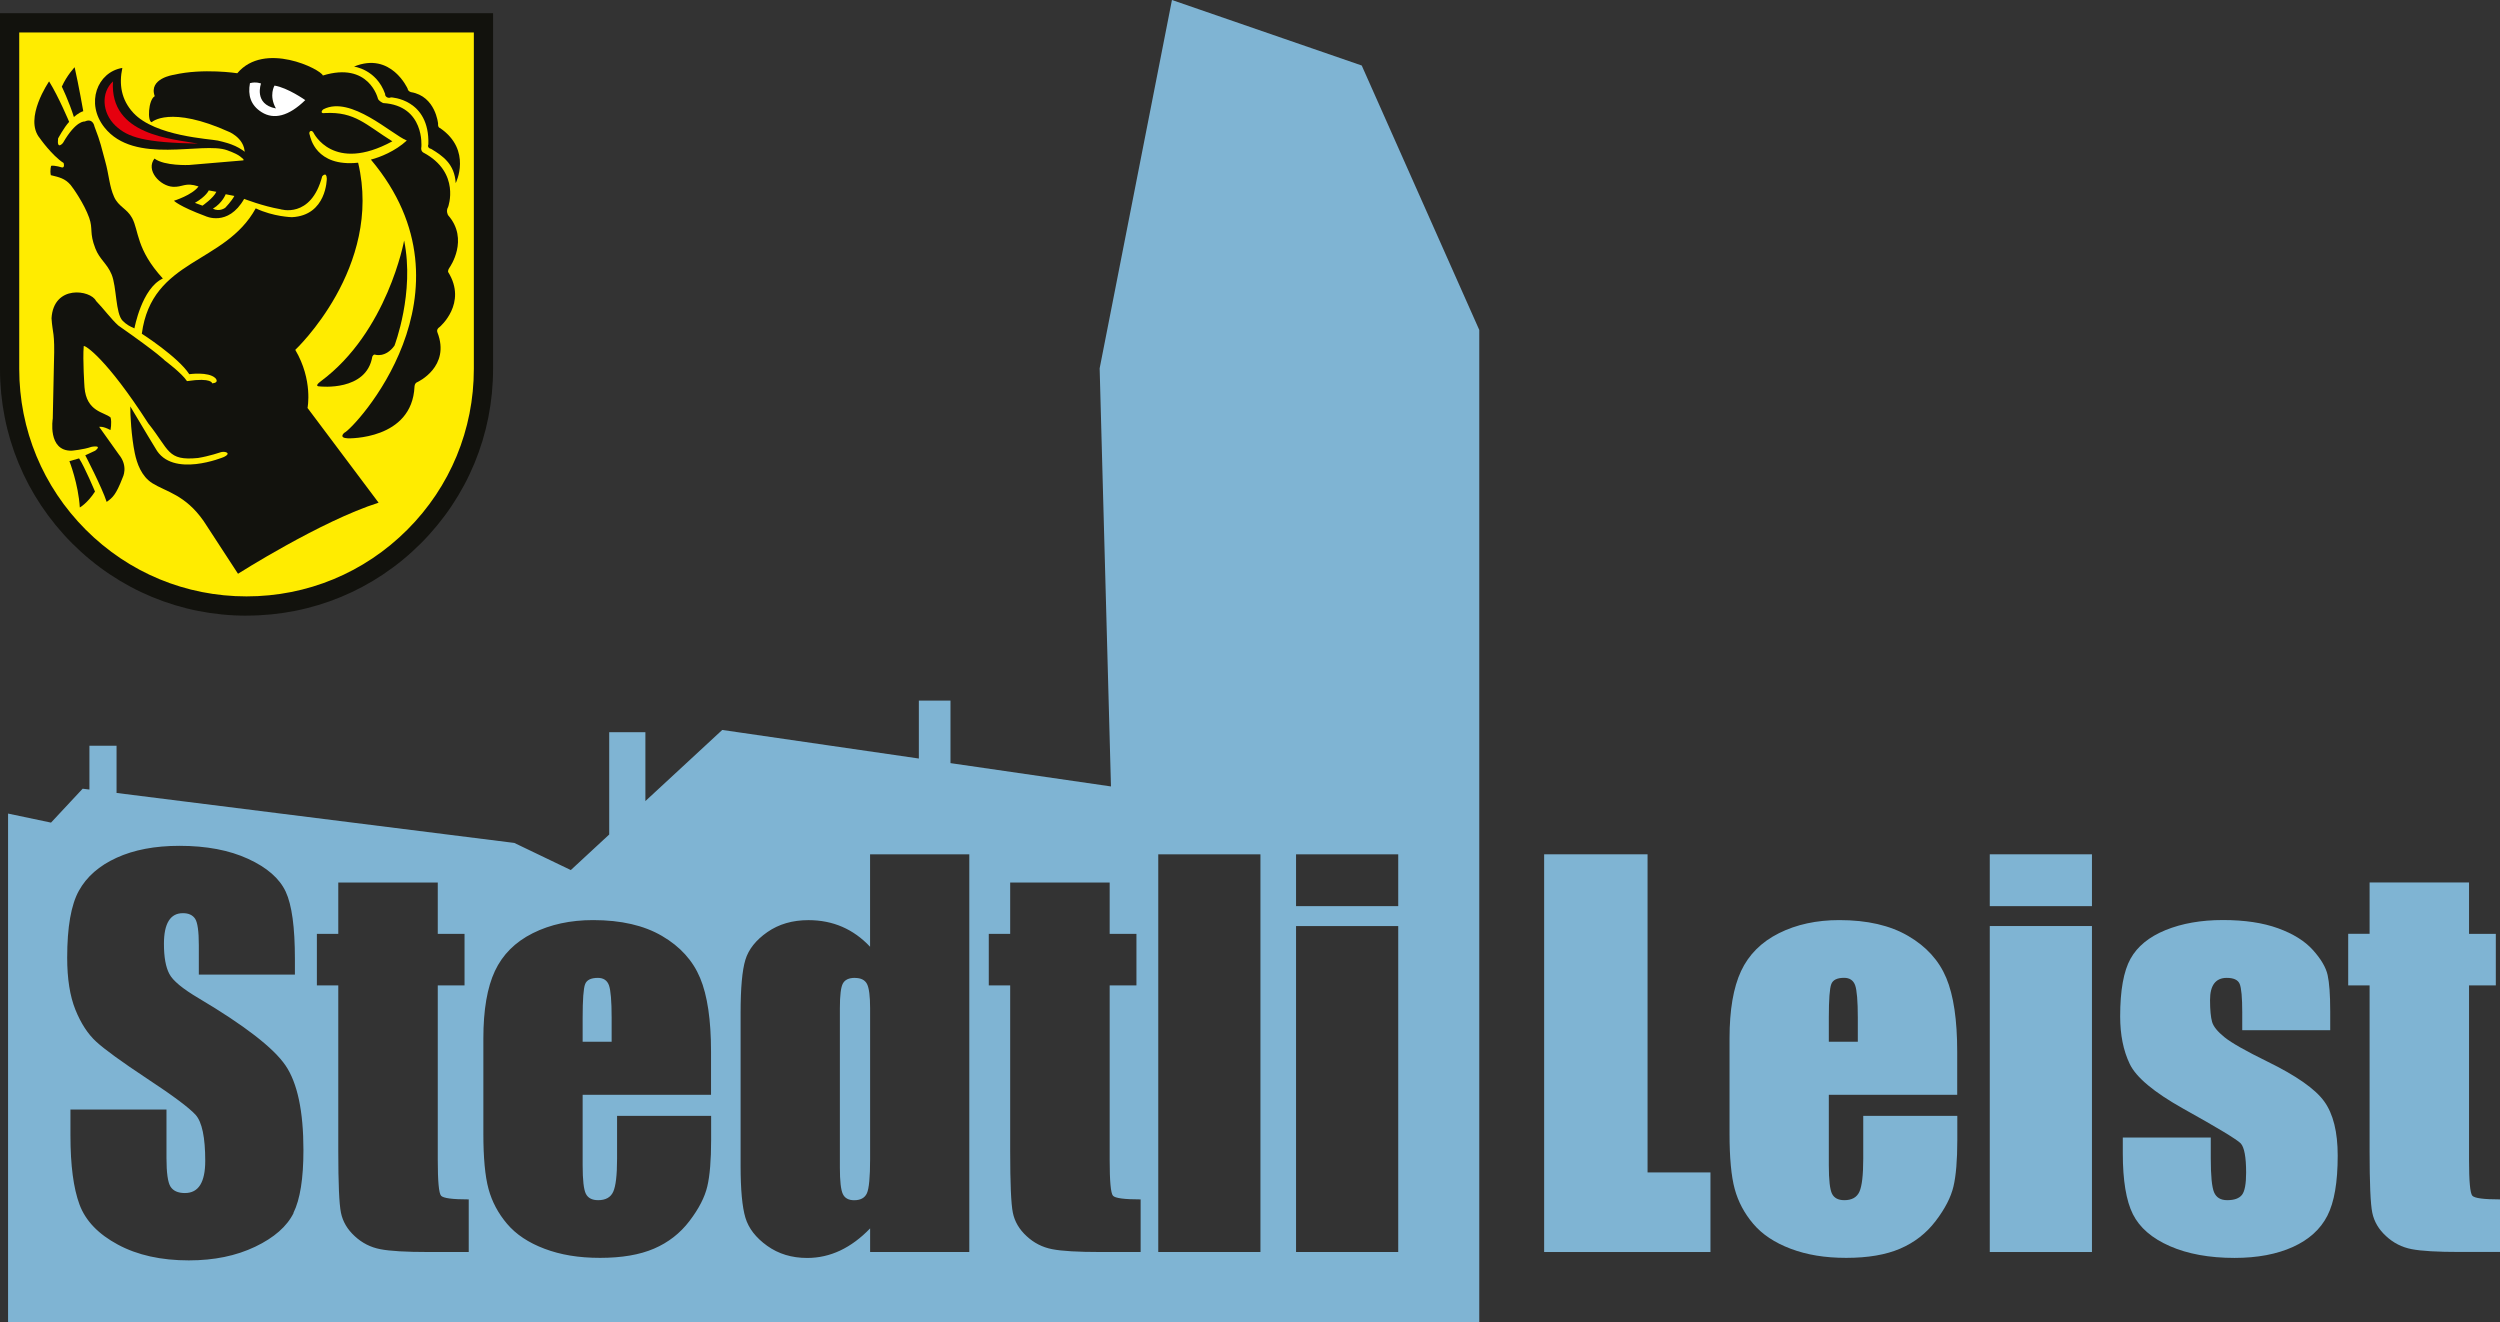 <?xml version="1.0" encoding="UTF-8"?><svg id="Ebene_2" xmlns="http://www.w3.org/2000/svg" viewBox="0 0 483.7 255.84"><rect x="0" y="0" width="483.7" height="255.84" fill="#333333" stroke="none"/><defs><style>.cls-1{fill:#e6000e;}.cls-2{fill:#fff;}.cls-3{fill:#ffec00;}.cls-4{fill:#7fb4d3;}.cls-5,.cls-6{fill:#12120d;}.cls-6{fill-rule:evenodd;}</style></defs><g id="Ebene_1-2"><g><g><path class="cls-4" d="M165.39,189.2c-1.14,0-1.91,.36-2.3,1.07-.4,.71-.59,2.3-.59,4.78v30.9c0,2.57,.19,4.25,.57,5.06,.38,.81,1.11,1.21,2.19,1.21,1.24,0,2.06-.45,2.47-1.35,.41-.9,.62-3.11,.62-6.63v-29.18c0-2.31-.2-3.87-.59-4.66-.4-.79-1.18-1.19-2.35-1.19Z"/><path class="cls-4" d="M115.68,189.2c-1.33,0-2.16,.4-2.47,1.21-.32,.81-.48,2.99-.48,6.54v4.61h5.61v-4.61c0-3.26-.18-5.37-.52-6.32-.35-.95-1.06-1.43-2.14-1.43Z"/><path class="cls-4" d="M263.48,12.68L226.75,0l-13.99,71.27,2.19,80.89-31.05-4.51v-12.1h-6.12v11.21l-38.04-5.53-14.87,13.76v-13.32h-7v19.79l-7.43,6.88-10.93-5.25-76.96-9.67v-9.13h-5.25v8.47l-1.31-.16-6.12,6.56-8.31-1.75v98.42H286.21V63.84l-22.74-51.16ZM56.81,234.68c-1.28,2.6-3.76,4.78-7.44,6.54-3.68,1.76-7.95,2.64-12.83,2.64-5.36,0-9.93-1.01-13.71-3.04-3.79-2.03-6.27-4.61-7.44-7.75-1.17-3.14-1.76-7.59-1.76-13.36v-5.04h18.58v9.36c0,2.88,.26,4.74,.78,5.56,.52,.82,1.45,1.24,2.78,1.24s2.32-.52,2.97-1.57c.65-1.05,.97-2.6,.97-4.66,0-4.53-.62-7.49-1.85-8.89-1.27-1.39-4.39-3.72-9.36-6.99-4.97-3.29-8.27-5.69-9.89-7.18-1.62-1.49-2.96-3.55-4.02-6.18-1.06-2.63-1.59-5.99-1.59-10.08,0-5.89,.75-10.2,2.26-12.93,1.5-2.72,3.94-4.86,7.3-6.39,3.36-1.54,7.42-2.31,12.17-2.31,5.2,0,9.63,.84,13.28,2.52,3.66,1.68,6.08,3.8,7.27,6.35,1.19,2.55,1.78,6.88,1.78,13v3.04h-18.59v-5.7c0-2.66-.24-4.36-.71-5.09-.48-.73-1.27-1.09-2.38-1.09-1.21,0-2.12,.49-2.73,1.47-.62,.98-.93,2.47-.93,4.47,0,2.57,.35,4.5,1.04,5.8,.66,1.3,2.55,2.87,5.65,4.7,8.91,5.29,14.52,9.63,16.83,13.02,2.31,3.39,3.47,8.86,3.47,16.4,0,5.48-.64,9.52-1.93,12.12Zm33.87,7.56h-7.75c-4.37,0-7.49-.18-9.36-.55-1.87-.36-3.52-1.2-4.94-2.52-1.43-1.31-2.31-2.82-2.66-4.52-.35-1.69-.52-5.68-.52-11.95v-32.04h-4.14v-9.98h4.14v-9.93h19.25v9.93h5.18v9.98h-5.18v33.75c0,4.15,.21,6.46,.64,6.94,.43,.48,2.21,.71,5.35,.71v10.17Zm46.91-30.42h-24.86v13.64c0,2.85,.21,4.69,.62,5.51,.41,.82,1.2,1.24,2.38,1.24,1.46,0,2.43-.55,2.92-1.64,.49-1.09,.74-3.21,.74-6.35v-8.32h18.2v4.66c0,3.9-.25,6.89-.74,8.98-.49,2.09-1.64,4.33-3.45,6.7-1.81,2.38-4.1,4.16-6.87,5.35-2.77,1.19-6.25,1.78-10.43,1.78s-7.64-.59-10.74-1.76c-3.11-1.17-5.52-2.78-7.25-4.82-1.73-2.04-2.92-4.29-3.59-6.75-.67-2.46-1-6.03-1-10.72v-18.39c0-5.51,.74-9.86,2.23-13.05,1.49-3.18,3.93-5.62,7.32-7.32,3.39-1.7,7.29-2.54,11.69-2.54,5.39,0,9.83,1.02,13.33,3.07,3.5,2.04,5.96,4.75,7.37,8.13,1.41,3.37,2.11,8.12,2.11,14.24v8.37Zm49.96,30.42h-19.2v-4.57c-1.84,1.91-3.77,3.33-5.8,4.29-2.03,.95-4.15,1.43-6.37,1.43-2.98,0-5.56-.78-7.75-2.35-2.19-1.57-3.59-3.38-4.21-5.44-.62-2.06-.93-5.42-.93-10.08v-29.52c0-4.85,.31-8.29,.93-10.31,.62-2.03,2.04-3.81,4.25-5.35,2.22-1.54,4.86-2.31,7.94-2.31,2.38,0,4.55,.43,6.54,1.29,1.98,.86,3.78,2.14,5.39,3.86v-17.88h19.2v76.95Zm33.13,0h-7.75c-4.37,0-7.49-.18-9.36-.55-1.87-.36-3.52-1.2-4.94-2.52-1.43-1.31-2.31-2.82-2.66-4.52-.35-1.69-.52-5.68-.52-11.95v-32.04h-4.14v-9.98h4.14v-9.93h19.25v9.93h5.18v9.98h-5.18v33.75c0,4.15,.21,6.46,.64,6.94,.43,.48,2.21,.71,5.35,.71v10.17Zm23.19,0h-19.77v-76.95h19.77v76.95Zm26.66,0h-19.77v-63.07h19.77v63.07Zm0-66.92h-19.77v-10.03h19.77v10.03Z"/></g><g><path class="cls-4" d="M318.77,165.29v61.55h12.17v15.4h-32.18v-76.95h20.01Z"/><path class="cls-4" d="M378.7,211.82h-24.86v13.64c0,2.85,.21,4.69,.62,5.51,.41,.82,1.2,1.24,2.38,1.24,1.46,0,2.43-.55,2.92-1.64,.49-1.09,.74-3.21,.74-6.35v-8.32h18.2v4.66c0,3.9-.25,6.89-.74,8.98-.49,2.09-1.64,4.33-3.45,6.7-1.81,2.38-4.1,4.16-6.87,5.35-2.77,1.19-6.25,1.78-10.43,1.78s-7.64-.59-10.74-1.76c-3.11-1.17-5.52-2.78-7.25-4.82-1.73-2.04-2.92-4.29-3.59-6.75-.67-2.46-1-6.03-1-10.72v-18.39c0-5.51,.74-9.86,2.23-13.05,1.49-3.18,3.93-5.62,7.32-7.32,3.39-1.7,7.29-2.54,11.69-2.54,5.39,0,9.83,1.02,13.33,3.07,3.5,2.04,5.96,4.75,7.37,8.13,1.41,3.37,2.11,8.12,2.11,14.24v8.37Zm-19.25-10.27v-4.61c0-3.26-.18-5.37-.52-6.32-.35-.95-1.06-1.43-2.14-1.43-1.33,0-2.16,.4-2.47,1.21-.32,.81-.48,2.99-.48,6.54v4.61h5.61Z"/><path class="cls-4" d="M404.75,165.29v10.03h-19.77v-10.03h19.77Zm0,13.88v63.07h-19.77v-63.07h19.77Z"/><path class="cls-4" d="M450.85,199.32h-17.02v-3.42c0-2.91-.17-4.76-.5-5.54-.33-.78-1.17-1.16-2.5-1.16-1.08,0-1.88,.36-2.42,1.07-.54,.71-.81,1.78-.81,3.21,0,1.93,.14,3.35,.4,4.25s1.08,1.89,2.42,2.97,4.11,2.65,8.29,4.7c5.58,2.73,9.24,5.29,10.98,7.7,1.74,2.41,2.61,5.91,2.61,10.5,0,5.13-.66,9.01-2,11.62-1.33,2.61-3.56,4.63-6.67,6.04-3.12,1.41-6.89,2.12-11.29,2.12-4.88,0-9.05-.76-12.52-2.28-3.47-1.52-5.85-3.58-7.15-6.18s-1.95-6.53-1.95-11.79v-3.04h17.02v3.99c0,3.39,.21,5.59,.64,6.61,.43,1.01,1.27,1.52,2.54,1.52,1.36,0,2.31-.34,2.85-1.02,.54-.68,.81-2.12,.81-4.3,0-3.01-.35-4.9-1.04-5.66-.73-.76-4.45-3.01-11.17-6.75-5.64-3.17-9.08-6.04-10.31-8.63-1.24-2.58-1.85-5.65-1.85-9.2,0-5.04,.67-8.75,2-11.15,1.33-2.39,3.59-4.24,6.77-5.54,3.19-1.3,6.88-1.95,11.1-1.95s7.74,.53,10.67,1.59c2.93,1.06,5.18,2.46,6.75,4.21,1.57,1.74,2.52,3.36,2.85,4.85,.33,1.49,.5,3.82,.5,6.99v3.66Z"/><path class="cls-4" d="M477.71,170.75v9.93h5.18v9.98h-5.18v33.75c0,4.15,.21,6.46,.64,6.94,.43,.48,2.21,.71,5.35,.71v10.17h-7.75c-4.37,0-7.49-.18-9.36-.55-1.87-.36-3.52-1.2-4.94-2.52-1.43-1.31-2.31-2.82-2.66-4.52-.35-1.69-.52-5.68-.52-11.95v-32.04h-4.14v-9.98h4.14v-9.93h19.25Z"/></g><g><g><path class="cls-3" d="M92.99,4.86V70.84c0,24.97-20.22,45.21-45.17,45.21S2.64,95.81,2.64,70.84V4.86H92.99Z"/><path class="cls-6" d="M29.89,30.68c1.94,1.47,6.7,1.24,6.7,1.24l10.5-.89c1.27-3.77-2.66-5.47-2.66-5.47-11.59-5.25-15.08-1.92-15.08-1.92-.86-.12-.66-4.34,.59-5.03-1.25-3.46,3.7-4.14,3.7-4.14,5.69-1.32,12.27-.3,12.27-.3,5.26-6.25,16.17-.76,16.56,.44,8.91-2.74,10.64,4.44,10.64,4.44,.14,.52,1.03,.89,1.03,.89,8.07,.5,7.39,8.43,7.39,8.43-.19,.97,.44,1.18,.44,1.18,7.19,3.87,4.73,10.5,4.73,10.5-.48,.8,0,1.59,0,1.59,4.13,4.7,.3,10.09,.3,10.09-.38,.49-.3,.89-.3,.89,3.8,6.07-1.63,10.64-1.63,10.64-.73,.47-.44,1.04-.44,1.04,2.59,6.66-3.84,9.61-3.84,9.61-.59,.2-.59,.89-.59,.89-.47,10.35-12.85,10.01-12.85,10.01-1.94-.07-.74-1.07-.74-1.07,1.74-.67,26.76-27.17,5.15-52.86,1.81-.47,4.68-1.61,6.95-3.69-2.94-1.19-10.83-8.75-16.11-6.06-.34,.19-.74,.92,.3,.74,5.79-.29,7.86,2.26,13.01,5.47-11.44,6.22-15.23-1.63-15.23-1.63-.36-.72-1.09-.32-.74,.44,.11,.38,1.12,6.2,9.35,5.33,4.82,20.27-12.16,36.21-12.16,36.21,3.46,5.87,2.37,11.24,2.37,11.24l13.75,18.33c-11.12,3.53-27.2,13.75-27.2,13.75l-6.65-10.2c-3.56-5.1-7.28-5.66-9.91-7.31-2.14-1.34-2.99-3.83-3.41-5.82-.66-3.17-.9-7.53-.87-9.05,2.54,4.3,4.88,8.13,4.88,8.13,3.21,5.87,13.25,1.65,13.25,1.65,1.41-.67,.4-1.14-.54-.94,0,0-2.34,.8-4.48,1.14-6.02,.6-5.49-1.54-9.63-6.69-8.1-12.58-12.18-15.12-12.49-14.97-.22,2.66,.15,7.98,.15,7.98,.37,4.78,3.85,4.78,5.05,5.85,.27,1.07-.03,2.43-.03,2.43-1.51-.82-2.18-.62-2.18-.62l3.81,5.35c1.88,2.28,.74,4.44,.74,4.44-1.33,3.46-2,3.93-3.1,4.73-.91-2.81-4.14-9.02-4.14-9.02l1.92-.89c1.51-1.2-.74-.74-.74-.74-1.5,.54-3.84,.74-3.84,.74-4.68,.07-3.63-6.21-3.63-6.21l.23-10.79c.2-6.08-.27-5.54-.47-8.62,.4-6.56,7.56-5.49,8.61-3.36,1.56,1.62,2.9,3.49,4.31,4.76,8.03,5.62,9,6.77,9,6.77,0,0,3.31,2.46,4.29,3.99,4.85-.73,4.88,.44,4.88,.44,1.51-.17,.59-1.04,.59-1.04-1.36-1.27-5.03-.74-5.03-.74-2.15-3.34-9.18-7.83-9.18-7.83,1.94-14.59,16.06-13.38,22.04-24.26,3.45,1.64,7,1.71,7,1.71,6.76-.33,6.75-7.47,6.75-7.47-.06-1.43-.89-.44-.89-.44-2.18,8.32-8.13,6.36-8.13,6.36-3.35-.58-6.97-1.99-6.97-1.99-3.14,5.49-7.52,3.32-7.52,3.32-5.12-1.91-6.06-2.96-6.06-2.96,0,0,3.55-1.1,4.75-2.77-2.61-.87-3.04,.18-4.95,.07-2.49-.14-5.35-3.21-3.55-5.49h0Zm10.5,6.16l1.47,.27c-.54,1.2-2.68,2.68-2.68,2.68l-1.47-.54c2.21-1.27,2.68-2.41,2.68-2.41h0Zm3.28,.74l1.67,.33c-.47,.94-1.74,2.27-1.74,2.27,0,0-1.07,.87-2.41,.2,1.87-1.14,2.48-2.81,2.48-2.81h0Z"/><path class="cls-5" d="M13.43,89.22l1.87-.53c1.07,1.61,3.08,6.42,3.08,6.42-1.47,2.27-2.94,3.08-2.94,3.08-.27-4.55-2.01-8.97-2.01-8.97h0Z"/><path class="cls-5" d="M61.94,74.77c-1.2,0-.2-.74,.13-1,12.91-9.57,16.12-27.23,16.12-27.23,2.07,10.1-1.87,20.34-1.87,20.34-1.74,2.41-3.75,1.74-3.75,1.74-.33-.13-.54,.4-.54,.4-1.14,6.76-10.1,5.75-10.1,5.75h0Z"/><path class="cls-5" d="M68.5,12.88c7.16-2.94,10.37,4.28,10.37,4.28,.07,.54,.67,.67,.67,.67,4.75,.8,5.22,6.09,5.22,6.09-.07,.8,.4,.87,.4,.87,6.22,4.28,3.01,10.64,3.01,10.64-.21-3.71-2.54-5.29-4.75-6.62-.87-.2-.54-.87-.54-.87,.27-8.83-7.23-9.1-7.23-9.1-.54,.27-1.2-.13-1.14-.67-1.67-4.75-6.02-5.29-6.02-5.29h0Z"/><path class="cls-5" d="M31.5,53.89c-4.08,1.87-5.49,9.64-5.49,9.64-.97-.42-1.53-.72-2.28-1.47-1.4-1.41-1.14-6.56-2.14-8.97-.89-2.13-2.3-2.87-3.14-5.02-1.2-3.08-.41-3.72-1.2-5.95-.96-2.69-3.14-5.82-3.61-6.36-1.09-1.25-2.2-1.48-3.81-1.87-.2-1.07,.07-1.81,.07-1.81,.67-.13,2.14,.33,2.14,.33,.54,0,.27-.87,.27-.87-2.28-1.47-4.62-4.82-4.62-4.82-3.14-3.81,1.81-10.97,1.81-10.97,1.87,3.01,3.88,7.83,3.88,7.83-1,1.07-2.14,3.21-2.14,3.21-.27,2.34,.94,.87,.94,.87,2.54-4.42,4.22-4.15,4.22-4.15,1.61-.74,1.87,.94,1.87,.94,1.27,3.28,1.33,4.06,2.07,6.69,.76,2.69,.8,4.88,1.74,6.96,.86,1.91,2.48,2.24,3.48,4.08,1.34,2.48,.74,6.02,5.95,11.71h0Z"/><path class="cls-5" d="M14.3,22.65c-.94-3.01-2.34-5.89-2.34-5.89,1-2.21,2.48-3.75,2.48-3.75,.8,3.55,1.67,8.5,1.67,8.5-1,.33-1.81,1.14-1.81,1.14h0Z"/><path class="cls-2" d="M48.36,16.09c1.2-.33,2.14,.07,2.14,.07,0,0-1.47,4.01,2.88,4.82-1.41-2.54-.27-4.42-.27-4.42,2.54,.4,5.95,2.81,5.95,2.81-3.21,3.14-6.09,3.81-8.43,2.34-2.14-1.34-2.7-3.29-2.27-5.62h0Z"/><path class="cls-5" d="M23.67,13.15c-.67,3.14-.23,6.14,2.14,8.7,4.22,4.55,14.85,5.02,16.33,5.35,2.63,.6,4.28,1.2,6.22,3.01l-.4,1.27c-1.51-1.03-1.07-1.34-4.01-2.41-4.77-1.74-17.93,2.94-23.75-4.42-3.69-4.66-1.4-10.71,3.48-11.51h0Z"/><path class="cls-1" d="M21.86,15.75c-.67,10.5,11.57,11.11,16.46,12.04-10.37-.2-13.58-1.19-15.99-3.48-2.61-2.48-2.81-6.42-.47-8.56h0Z"/></g><path class="cls-5" d="M47.7,119.12c-12.74,0-24.72-4.97-33.73-13.98C4.96,96.11,0,84.13,0,71.37V2.56H95.4V71.37c0,12.75-4.96,24.74-13.97,33.76-9.01,9.02-20.99,13.98-33.73,13.98ZM3.72,6.28V71.37c0,11.76,4.58,22.81,12.88,31.13,8.31,8.31,19.35,12.89,31.1,12.89s22.79-4.58,31.1-12.89c8.31-8.31,12.88-19.37,12.88-31.13V6.28H3.72Z"/></g></g></g></svg>
